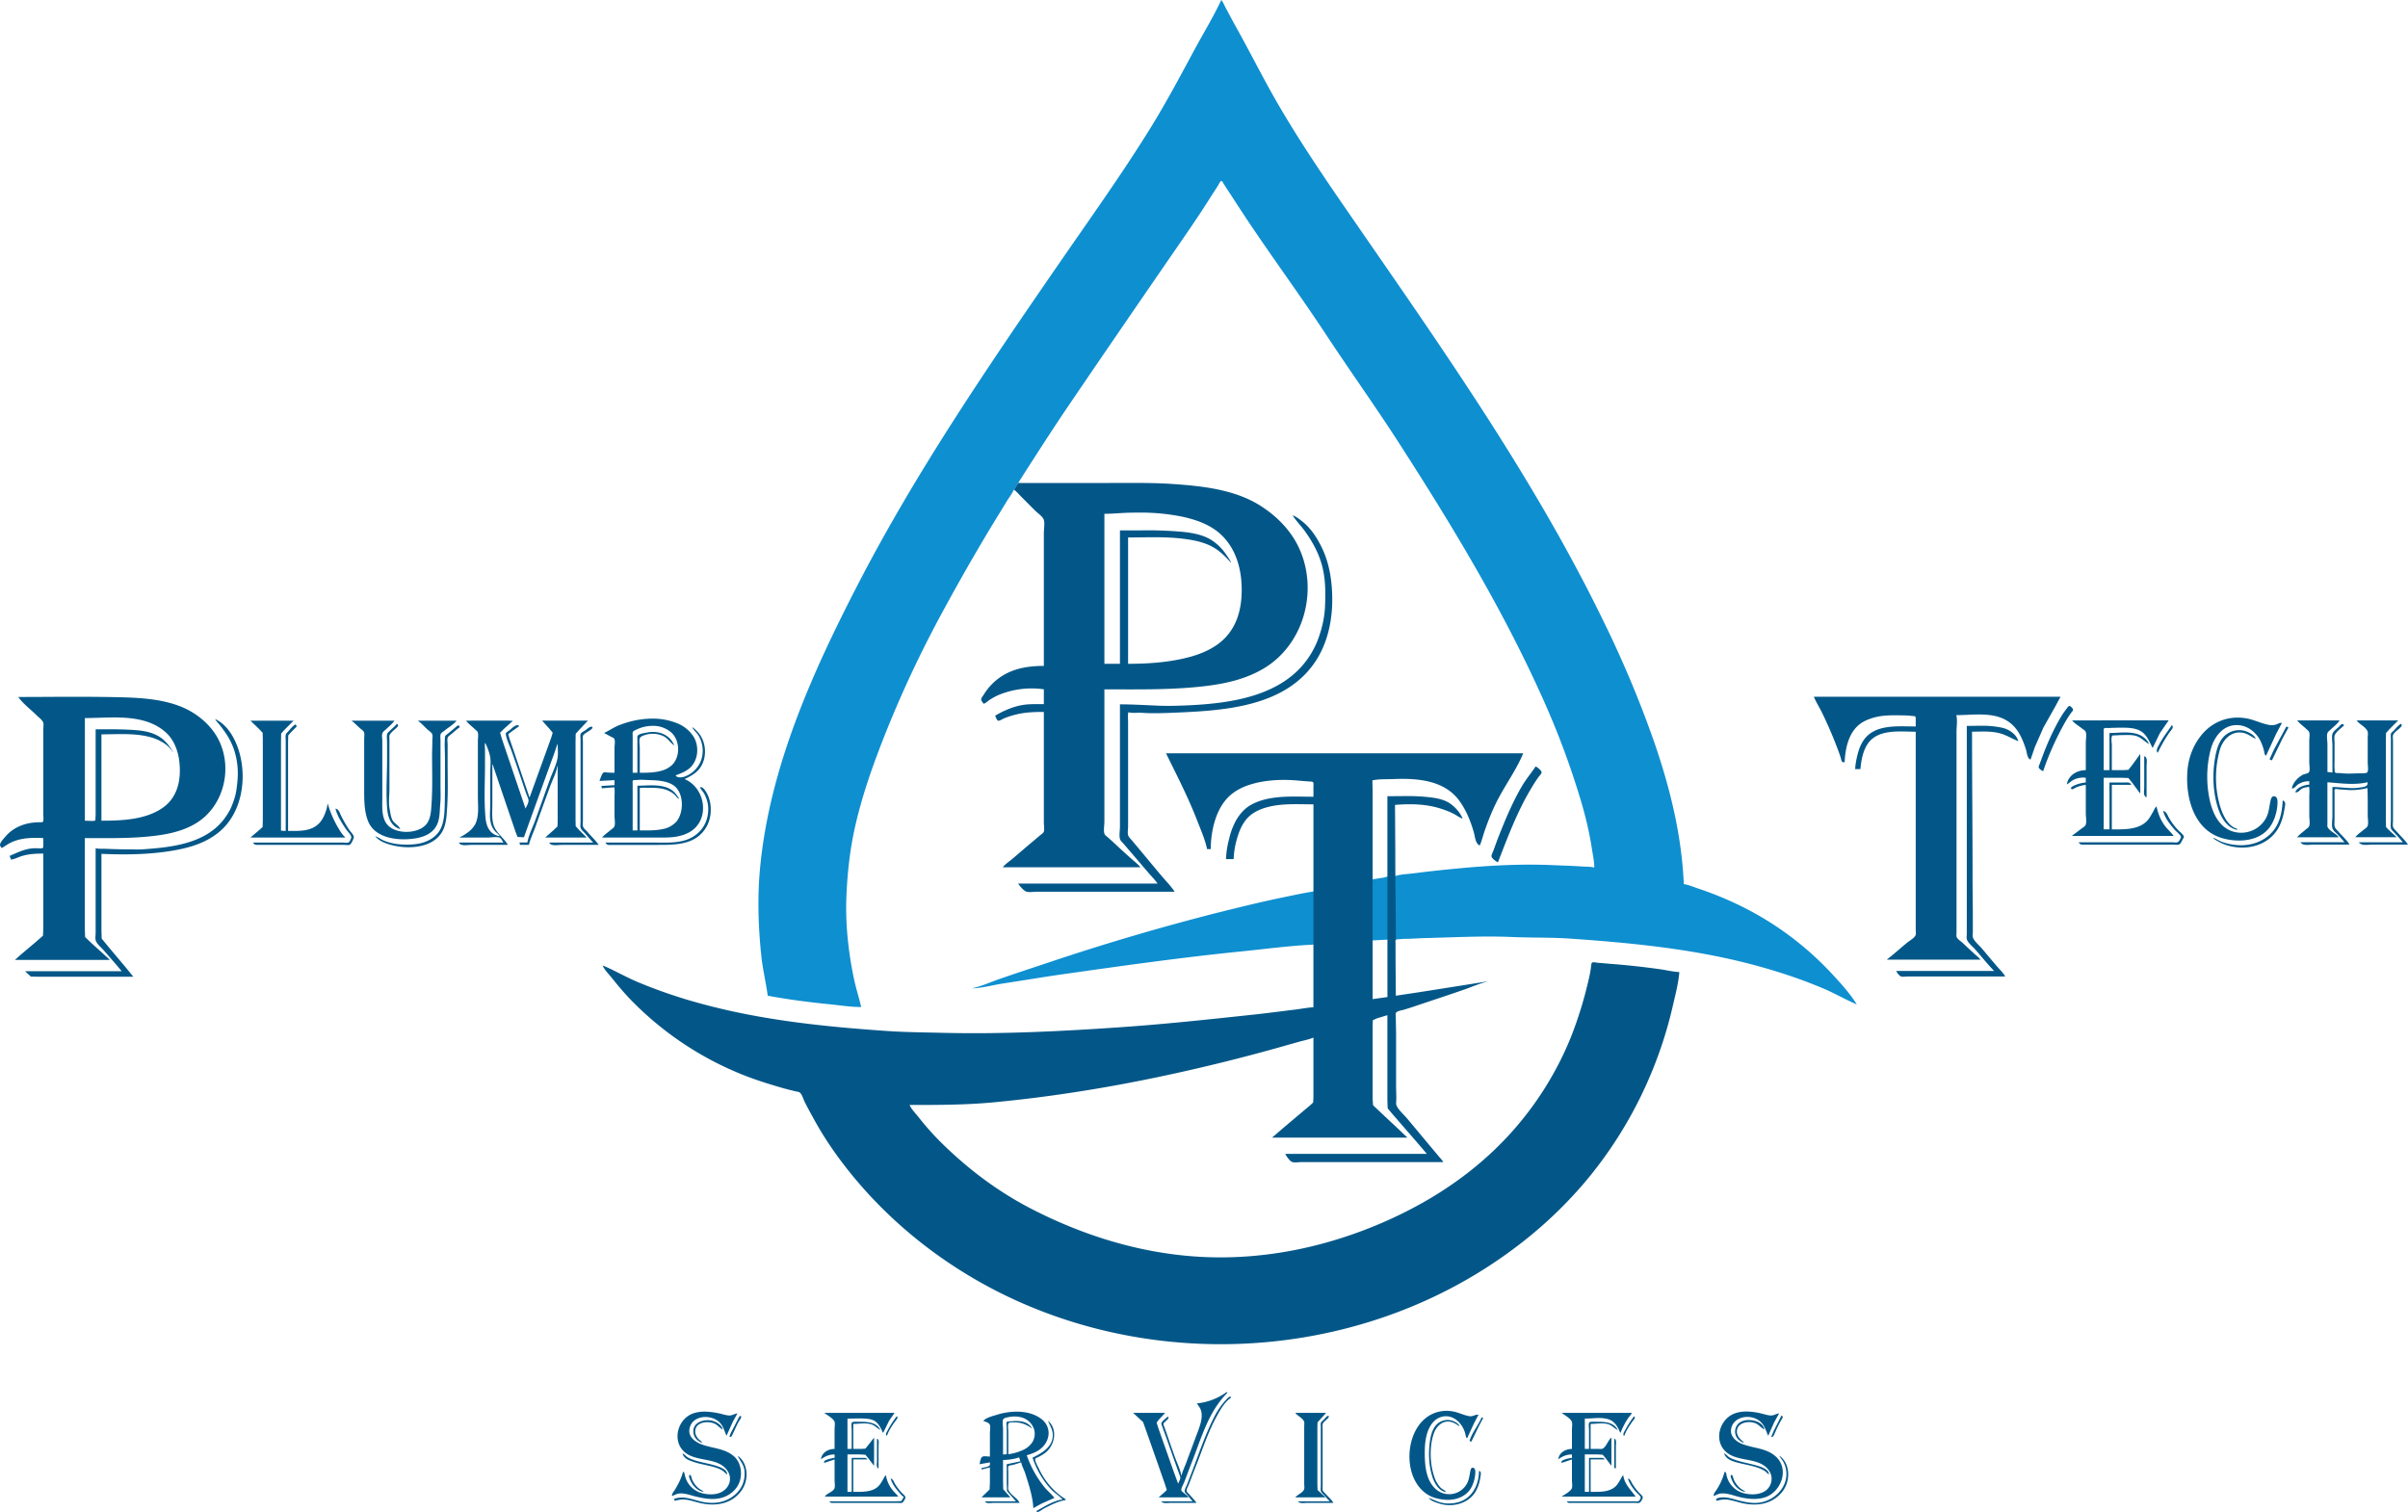 <svg xmlns="http://www.w3.org/2000/svg" viewBox="0 0 84.267 52.917" height="200" width="318.489"><path d="M42.738 0c-.271.582-.613 1.14-.918 1.704-.506.937-1.003 1.877-1.564 2.782-1.004 1.623-2.119 3.174-3.201 4.745-2.506 3.635-5.013 7.31-7.041 11.238-1.596 3.093-3.08 6.393-3.414 9.894-.099 1.041-.065 2.094.046 3.132.05.456.161.902.22 1.355.706.131 1.423.225 2.137.296.374.037.757.1 1.133.1-.078-.34-.187-.671-.258-1.014-.195-.944-.3-1.927-.257-2.892.033-.754.111-1.508.268-2.248.255-1.198.673-2.365 1.127-3.5a39.633 39.633 0 011.942-4.128 75.61 75.61 0 011.669-2.93c.196-.326.4-.649.596-.976.082-.136.413-.654.256-.423l.157-.23c-.157.23.403-.642.601-.95.4-.62.804-1.24 1.22-1.851 1.18-1.736 2.367-3.467 3.558-5.196.437-.633.878-1.266 1.29-1.916.105-.166.213-.331.32-.497.021-.035.072-.153.114-.16.03-.005.052.048.064.067.049.078.097.155.147.23.218.332.432.666.651.996.918 1.38 1.904 2.715 2.815 4.1.832 1.263 1.714 2.494 2.534 3.767 1.841 2.858 3.603 5.767 5.002 8.871a28.679 28.679 0 011.392 3.731c.152.52.277 1.05.36 1.585.034.222.086.456.088.681-.143-.034-.305-.027-.451-.037-.332-.023-.663-.031-.995-.046-1.115-.049-2.245.011-3.354.119a40.02 40.02 0 00-1.492.164c-.214.03-.457.03-.663.095-.424.06 0 0-.295.025l-.129.034-.378.06-2.072.425s-.202.032-.295.05c-.225.041-.449.09-.673.136-.783.159-1.555.349-2.33.542a81.887 81.887 0 00-6.043 1.782c-.548.182-1.096.362-1.64.551-.305.106-.617.247-.93.32v.009c.335-.015.68-.112 1.013-.164.733-.113 1.466-.236 2.201-.34 2.054-.291 4.109-.581 6.173-.788.822-.082 1.65-.197 2.476-.235v-.003l2.12-.147.516-.028.3-.003s.231-.024.29-.024c.251 0 .504-.022.755-.028 1.002-.025 2.01-.08 3.013-.037.672.03 1.345.01 2.017.056 2.192.15 4.382.364 6.513.94.815.221 1.618.487 2.395.818.388.165.755.382 1.143.545-.246-.399-.585-.764-.902-1.106a10.913 10.913 0 00-3.456-2.48 11.678 11.678 0 00-1.17-.462c-.17-.056-.348-.136-.525-.162-.074-1.728-.49-3.402-1.056-5.03a38.261 38.261 0 00-1.724-4.109c-2.481-5.128-5.806-9.795-9.03-14.472-.996-1.445-1.98-2.904-2.816-4.45-.363-.671-.714-1.35-1.087-2.017-.107-.192-.207-.387-.312-.58-.05-.092-.092-.207-.16-.286z" fill="#0e8fd0"/><path d="M42.745 6.334zm-.022.008zm.055.017zm-.08.009zm-.053.088c-.008.016-.015.03-.021.039l-.16.248.16-.248c.006-.009.013-.023.021-.039zm2.9 3.985zm1.503 2.23c.372.547.748 1.092 1.119 1.64-.371-.548-.747-1.093-1.12-1.64zm2.588 3.898zm-13.984.302c-.045.071-.06.098-.016.033l.016-.033zm-.016.033l-.157.23c.06-.088.048-.065.005.004.094.068.172.164.253.245.166.166.33.333.498.498.079.078.252.198.29.305.044.127.004.333.004.469v4.652c-.685 0-1.313.134-1.814.635a2.156 2.156 0 00-.3.387c-.025.04-.083.107-.079.157.005.05.06.104.084.147.073-.02.14-.09.202-.132.116-.076.24-.143.369-.195a3.03 3.03 0 011.538-.18v.517c-.218.004-.446-.006-.663.02-.367.046-.724.198-1.04.385.016.04.06.176.11.178.056.002.142-.057.193-.08.124-.052.256-.094.387-.128.34-.09.666-.1 1.013-.1v3.888c0 .082.032.25-.01.32-.023.042-.082.077-.119.108-.086.073-.171.146-.258.218-.235.196-.467.397-.7.596-.112.096-.26.188-.35.306h4.818c-.096-.119-.23-.218-.344-.32a35.418 35.418 0 01-.586-.536 10.832 10.832 0 00-.221-.2c-.034-.03-.088-.064-.105-.106-.045-.11-.006-.312-.006-.432v-4.633c1.079 0 2.16.022 3.234-.082.807-.078 1.612-.22 2.321-.636 1.426-.836 1.942-2.733 1.26-4.22-.288-.626-.776-1.119-1.352-1.486-.894-.57-2.036-.692-3.068-.763-.737-.05-1.48-.036-2.22-.036zm-.172.268c-.073.117-.195.31-.24.386.074-.125.18-.252.24-.386zm14.848.478zm-10.459.291a7.31 7.31 0 011.504.14c.445.095.902.246 1.262.535.564.454.798 1.15.83 1.853.034.8-.149 1.578-.83 2.077-.36.262-.795.412-1.226.507-.629.139-1.273.18-1.916.18v-4.422c.637 0 1.284-.034 1.916.044.354.043.715.11 1.032.282.267.144.46.348.663.568-.048-.116-.126-.221-.198-.323a1.769 1.769 0 00-.539-.507c-.286-.164-.624-.224-.948-.259a13.625 13.625 0 00-1.456-.053h-.755v4.67h-.544v-5.25c.286 0 .572-.03.857-.038.116-.002.232-.004.348-.004zm5.382.096c.122.195.294.366.429.553.27.375.494.784.608 1.235.118.465.117.934.096 1.41-.016.368-.1.739-.224 1.086a3.081 3.081 0 01-.338.673c-.925 1.387-2.756 1.628-4.284 1.695-.337.015-.684.023-1.022.008-.434-.018-.874-.045-1.308-.045v4.293c0 .125-.036.314.005.433.02.055.078.103.116.147l.253.295.623.728c.106.123.227.244.32.377h-4.882c.057.082.19.245.285.28.097.036.256.006.36.006h4.836c-.13-.196-.306-.373-.458-.553-.253-.299-.502-.602-.753-.903l-.278-.331c-.042-.051-.103-.106-.132-.166-.04-.082-.01-.241-.01-.332V25.278c0-.112-.017-.24.01-.35.141.042.313.01.46.02.427.029.863.008 1.29-.01 1.685-.074 3.735-.226 4.778-1.76.48-.708.639-1.59.602-2.432-.024-.555-.125-1.11-.376-1.612-.172-.346-.39-.675-.702-.911-.09-.068-.194-.153-.304-.186zm5.574.43zm.649 1.096zm.473.83zm.687 1.257zm.221.423zm.218.425zm.424.857zm.272.576zm3.473.29zm-3.274.145zm9.523.019c.08.195.2.38.292.57.187.387.359.779.511 1.18.045.119.091.238.13.36.016.048.026.13.061.169.02.02.058.014.084.014.02-.473.131-1.02.525-1.33.138-.107.303-.175.47-.225.356-.106.721-.089 1.087-.084.095 0 .19.01.285.02.03.003.083 0 .105.022.023.022.015.067.015.096v.249c-.63 0-1.475-.101-1.857.534-.08.133-.136.282-.174.433-.044.17-.08.35-.088.525h.184c.015-.18.044-.36.095-.534.036-.12.085-.236.154-.341.36-.542 1.129-.433 1.686-.433v6.927c0 .058.015.14-.005.194-.036.094-.212.195-.29.258-.239.193-.464.405-.71.59v.009h3.271c-.051-.072-.13-.128-.195-.188-.14-.13-.283-.26-.422-.392-.062-.06-.185-.132-.216-.213-.017-.047-.005-.116-.005-.165v-7.02c0-.176.04-.412-.01-.58.665 0 1.467-.16 1.993.366.223.223.347.528.443.822.035.107.044.329.163.368l.157-.451.296-.673.415-.737.182-.34zm-60.825.002c-.67 0-1.341.007-2.011.007.168.238.438.438.645.645.067.067.178.144.22.23.034.067.01.193.01.267v2.948c0 .078.018.182-.003.257-.012.045-.062.038-.098.038a2.2 2.2 0 00-.314.02c-.352.052-.683.21-.914.487-.052.062-.195.206-.184.294.004.037.037.072.057.102.129-.074.24-.16.378-.218.353-.147.706-.148 1.078-.132v.248c0 .029.008.073-.015.095-.026.025-.08.016-.114.016-.09 0-.186-.008-.276.003-.288.034-.514.152-.774.264l.055.129c.142-.025.282-.103.424-.14.23-.061.463-.072.7-.072v2.644l-.01.23-.257.225-.507.428-.22.195h3.325l-.23-.214L3.19 33l-.212-.204-.01-.285v-3.178c.738 0 1.478.017 2.211-.054.582-.057 1.158-.153 1.668-.457.949-.566 1.29-1.837.849-2.833-.191-.432-.527-.78-.923-1.032-.742-.47-1.707-.532-2.56-.553a62.35 62.35 0 00-1.564-.016zm69.77.322c-.041 0-.08.07-.103.1-.089.112-.17.235-.24.359-.241.42-.437.864-.606 1.317l-.095.258c-.012.032-.038.076-.033.11.009.057.107.12.156.139.205-.608.477-1.203.795-1.76.052-.092.112-.18.172-.267.024-.034.073-.078.08-.12.008-.04-.086-.136-.126-.136zm-14.987.029zm-53.469.372c.65-.001 1.304.07 1.806.495.298.251.45.63.5 1.009.08.62-.025 1.263-.564 1.65-.6.429-1.448.46-2.156.46v-3.022c.6 0 1.247-.06 1.824.132.238.08.545.253.663.485h.01a1.382 1.382 0 00-.167-.258c-.363-.465-.9-.501-1.446-.525-.361-.016-.725-.01-1.087-.01V28.494l-.01.224-.091.016-.276-.01v-3.592c.315 0 .654-.02.994-.021zm74.344.005c-.458 0-.886.186-1.207.54a2.171 2.171 0 00-.408.673 2.36 2.36 0 00-.147.682c-.064.916.228 2.04 1.226 2.327.548.157 1.279.117 1.648-.374.165-.22.258-.52.277-.792.006-.087.02-.245-.073-.292-.068-.034-.13.015-.15.08-.065.228-.058.455-.175.672-.31.574-1.105.698-1.563.222-.196-.204-.307-.47-.38-.737a3.833 3.833 0 01-.002-1.852c.105-.42.39-.851.86-.884.393-.027.743.231.903.58.05.11.09.223.116.34.012.057.01.123.068.148l.348-.755.205-.387c-.074-.025-.14.034-.212.055a.553.553 0 01-.267.005c-.255-.051-.489-.172-.746-.22a1.743 1.743 0 00-.321-.03zm-55.507.037c-.393.004-.79.092-1.14.232-.18.071-.334.181-.507.263v.018c.082.038.16.084.24.126.03.017.081.03.1.062.044.068.01.248.01.328v.866c-.088 0-.178-.006-.267-.01-.034-.001-.084-.02-.115.001-.066.044-.114.221-.143.295l.525-.028v.175l-.46.028.018.082.433-.036c.026.11.01.237.01.35v.663c0 .096.035.283-.01.368-.024.044-.082.079-.12.111-.098.085-.222.166-.304.267h1.815c.414 0 .828.028 1.207-.168.77-.399.624-1.56-.138-1.877.22-.104.427-.213.564-.424.239-.366.193-.92-.113-1.234-.055-.056-.112-.124-.184-.157.05.106.163.19.225.295.162.273.191.618.067.912a.95.95 0 01-.56.522c-.086.03-.255.052-.312-.043.215-.083.435-.162.583-.35.22-.28.23-.712.042-1.013a1.23 1.23 0 00-.58-.466 2.285 2.285 0 00-.886-.158zm-15.271.016c.033.07.1.132.149.193.092.116.18.235.26.36.219.34.334.704.372 1.105.026.27.002.543-.037.81-.029.204-.093.401-.172.59-.058.14-.139.273-.228.396-.654.91-1.872 1.035-2.896 1.105-.158.01-.32 0-.48 0-.249 0-.497-.006-.745-.017-.134-.006-.274.005-.406-.02v2.958c0 .082-.024.21.009.286.051.119.192.233.277.331.209.242.425.48.626.728H.888v.01l.193.178.295.005H4.665l-.268-.331-.582-.691-.257-.313-.008-.268v-2.698c.855.036 1.725.027 2.57-.126.581-.105 1.142-.282 1.594-.679.778-.682.942-1.914.626-2.862-.14-.418-.396-.857-.81-1.05zm64.982.046c.088.108.232.19.34.278.04.032.105.064.13.11.047.088.01.286.01.386v.967c-.305 0-.609.176-.664.497.07-.032.127-.094.193-.134a.737.737 0 01.47-.096v.166c-.14.01-.287.05-.414.11-.035.015-.157.077-.08.122.034.02.103-.035.135-.05.114-.054.235-.084.36-.1v1.005c0 .107.038.31-.01.405-.026.05-.094.086-.138.119-.11.083-.22.169-.332.25v.009h3.556c-.088-.125-.212-.227-.305-.35-.15-.2-.246-.438-.294-.682-.055.032-.086.12-.117.175-.07.123-.139.258-.243.357-.31.292-.809.27-1.206.27V27.47h.682c-.046-.096-.13-.083-.221-.083h-.544v1.64h-.202v-1.806h.617l.247.01.127.156.28.377h.009v-1.363h-.01l-.281.387-.125.156-.174.01h-.405v-.866c0-.079-.034-.263.01-.329.017-.026.055-.021.082-.021.08 0 .16-.01.24-.01.175 0 .386-.022.552.042.158.06.272.19.415.272-.053-.16-.233-.293-.387-.344-.321-.106-.665-.043-.995-.043v1.299h-.202v-1.336c0-.033-.01-.087.009-.116.024-.035.093-.022.129-.022.117 0 .233-.01.35-.01.293 0 .683-.024.91.196.152.145.22.334.315.514l.251-.516.31-.451zm7.876 0c.086.11.213.197.314.294.032.032.08.06.1.102.04.076.01.228.01.313v.765c0 .081.035.269-.01.338-.03.048-.167.064-.22.093-.164.09-.349.278-.378.471.074.026.145-.086.203-.127a.706.706 0 01.405-.121v.12c-.157.006-.44.096-.488.267.095.024.152-.08.23-.125.081-.047.164-.044.249-.069.026.11.01.238.01.35v.673c0 .097.035.282-.01.368-.024.045-.082.079-.12.112-.096.085-.214.166-.295.266h1.456c-.097-.134-.311-.204-.387-.35-.02-.039-.01-.097-.01-.138v-1.437c.454.035.952.107 1.401 0 .037.162-.159.167-.276.186-.316.051-.633-.02-.95-.02v1.022c0 .125-.038.327.009.442.027.068.107.133.158.184.089.092.174.19.258.286h-1.539c.07.135.304.083.433.083h1.28c-.093-.162-.255-.3-.377-.442-.043-.05-.108-.105-.134-.166-.03-.068-.013-.185-.013-.258v-.949c0-.031-.014-.105.018-.125.03-.017.088-.001.12.003.091.01.184.01.276.02.24.022.505-.004.737-.064.014.322.01.645.01.968 0 .097.036.29-.012.376-.024.044-.08.076-.118.108-.098.083-.227.167-.304.27h1.447l-.277-.257-.096-.101-.005-.258v-2.81l.005-.221.115-.13.313-.312H82.47c.097.137.301.218.376.368.033.065.011.178.011.249v.857c0 .085.033.264-.012.338-.029.049-.203.039-.255.04-.223.002-.45.023-.672-.006-.049-.006-.17.01-.205-.028-.02-.022-.009-.076-.013-.105-.013-.111-.003-.229-.003-.34v-.6c0-.078-.02-.193.012-.267.055-.121.225-.237.32-.331v-.01c-.02-.018-.044-.045-.074-.035-.036.013-.067.056-.093.082-.067.068-.2.157-.234.248-.04.111-.005.296-.005.415v.949l-.175-.019v-.976c0-.108-.039-.305.008-.403.02-.04.07-.073.102-.104.099-.095.246-.204.314-.322zm-71.624.009l.295.284.132.14.006.23v2.81l-.006.256-.114.105-.313.265h3.316v-.01c-.1-.086-.173-.208-.24-.321a3.597 3.597 0 01-.368-.848h-.009a1.282 1.282 0 01-.077.304 1.144 1.144 0 01-.13.267c-.275.407-.744.378-1.175.378v-3.105l.006-.24.096-.11.202-.202-.037-.074c-.098.046-.19.167-.261.248-.028.031-.068.062-.083.102-.02.057-.006.142-.006.203v3.178l-.165-.01v-3.085l.005-.314.124-.138.313-.313zm3.547 0v.01c.106.074.196.176.294.261.041.036.114.082.133.134.025.066.006.17.006.24v1.759c0 .365-.002.75.13 1.097.24.633 1.086.713 1.666.618.257-.043.515-.136.677-.351.189-.253.162-.563.19-.857.02-.21.008-.425.008-.636v-1.574c0-.069-.014-.156.003-.222.015-.057.102-.1.145-.136.13-.108.31-.209.414-.343h-1.345v.01c.124.086.227.21.34.31.047.04.128.094.152.151.024.06.006.157.006.22 0 .175-.01.35-.01.525 0 .554.02 1.115-.017 1.667-.017.247-.021.56-.196.756-.31.346-1.131.348-1.395-.056-.168-.256-.133-.62-.133-.912v-1.952c0-.081-.027-.22.009-.294.024-.05.09-.094.13-.132.096-.09.21-.185.285-.293h-1.492zm3.998 0c.08.11.207.198.304.295.032.032.09.067.105.111.03.084.005.215.005.303v1.944c0 .31.052.692-.096.977a.93.93 0 01-.29.305 1.25 1.25 0 01-.25.146v.01h.986c.114 0 .309-.039.413.005.056.023.095.122.13.17H16.06c.053.136.3.082.424.082h1.29c-.138-.237-.399-.411-.492-.672-.082-.233-.052-.522-.052-.765v-1.382h.01l.186.553.476 1.4.145.424.065.165.223.01.295-.82.563-1.557.217-.599.095-.285h.01c0 .154.022.327-.003.479-.042.248-.178.51-.264.746-.178.487-.348.978-.526 1.465-.088.24-.224.504-.267.755h-.276l.018.083h.313c.051-.22.157-.433.232-.645.168-.474.342-.946.515-1.418.081-.222.213-.467.248-.7h.01v1.925l-.006.192-.123.117-.304.271h1.446l-.268-.269-.114-.127-.005-.221V25.94l.005-.257.133-.148.295-.313H18.97l.258.286.114.138-.05.166-.153.423-.433 1.198-.169.47h-.01l-.199-.59-.35-1.032-.15-.433-.041-.152.105-.084.277-.197c-.089-.114-.276.1-.36.16-.037.026-.116.063-.109.117.026.196.138.412.204.599.134.376.264.754.39 1.133.044.129.086.26.134.387.024.062.071.153.067.22-.004.084-.07.192-.105.268l-.647-1.907-.177-.525-.065-.221.124-.127.322-.288-.156-.01h-.332zm-2.423.11c-.064.09-.162.162-.24.24-.033.034-.086.071-.098.12-.021.085-.003.197-.003.285v.618c0 .582-.047 1.189.01 1.768.03.283.153.569.45.654-.03-.106-.189-.192-.253-.285-.074-.108-.092-.297-.118-.424-.044-.214-.006-.472-.006-.69v-1.742c0-.047-.012-.114.01-.157.05-.1.18-.186.257-.267.043-.045.052-.088-.01-.12zm70.141 0c-.098.046-.188.165-.263.243-.03.03-.075.057-.09.098-.018.048-.006.116-.006.166v2.865c0 .089-.018.2.003.286.014.057.076.104.113.147.098.113.213.219.299.341h-1.539c.094.134.313.083.46.083h1.263c-.104-.157-.252-.294-.376-.436-.044-.05-.116-.11-.142-.172-.025-.065-.007-.162-.007-.23v-2.801c0-.06-.018-.156.009-.211.042-.085.163-.164.23-.231.051-.051.092-.08.046-.148zm-8.024.047c-.149.225-.314.43-.44.672-.045.089-.124.193-.066.286h.018c.119-.251.251-.48.409-.71.05-.072.166-.168.08-.248zm-18.323.009zm-41.642.002a.04.04 0 00-.006 0c-.039.009-.08.057-.11.081-.083.069-.165.138-.249.206-.038.031-.096.062-.1.116-.023.25-.001.513-.001.765 0 .546.004 1.094-.01 1.64-.006.256-.024.546-.131.783-.154.338-.511.513-.863.559a2.569 2.569 0 01-.58.01 1.916 1.916 0 01-.544-.126c-.108-.045-.205-.118-.313-.158.128.174.397.267.598.317.56.14 1.379.102 1.723-.437.162-.254.174-.564.194-.856.037-.535.018-1.076.018-1.613v-.626c0-.067-.023-.188.01-.247.025-.047.088-.084.128-.118.094-.078.185-.165.286-.234-.006-.024-.018-.064-.05-.062zm53.265.01c-.159.001-.318.006-.476.006v7.268c0 .064-.016.152.006.212.042.12.204.246.288.341.22.251.43.517.664.756h-3.427c.026.057.1.163.16.188.062.026.17.005.236.005h3.418c-.067-.13-.198-.248-.293-.36-.181-.21-.356-.425-.537-.635-.088-.102-.248-.233-.296-.359-.023-.06-.007-.149-.007-.212v-.451c0-.503-.01-1.007-.01-1.511 0-1.68-.018-3.36-.018-5.04.331 0 .641-.03.968.055.237.062.43.193.654.277-.07-.238-.314-.407-.544-.464a3.173 3.173 0 00-.786-.075zm-46.476.005a.958.958 0 01.667.234c.306.28.319.852.019 1.14a.906.906 0 01-.397.204c-.238.062-.483.063-.727.063v-.875c0-.09-.035-.27.01-.349.031-.055.135-.086.192-.104a.873.873 0 01.618.043c.162.076.243.232.387.327-.163-.392-.562-.528-.959-.45-.079.016-.275.04-.322.113-.018.027-.01.075-.01.107v1.188h-.165V25.73c0-.035-.01-.086.01-.117.023-.04.089-.06.128-.08a1.285 1.285 0 01.549-.127zm57.184.02l-.445.829-.145.322.083.037.371-.765.21-.387zm-59.316.008c-.065-.003-.171.099-.213.127-.047.03-.127.068-.157.116-.028.048-.009.146-.009.2v2.883c0 .068-.018.168.009.23.026.063.093.116.137.167.098.11.193.226.296.331H19.22c.058.139.302.083.433.083h1.299c-.116-.164-.27-.309-.4-.46-.046-.053-.121-.11-.146-.176-.024-.062-.007-.155-.007-.22V25.978c0-.066-.022-.18.01-.24.027-.051.108-.091.156-.125.034-.025.222-.124.155-.172a.045.045 0 00-.025-.008zm57.67.122a.743.743 0 00-.572.257c-.161.189-.23.45-.273.69-.105.58-.082 1.237.105 1.797.107.32.306.672.663.746v-.037c-.348-.1-.527-.543-.616-.857a3.593 3.593 0 01.01-1.907c.1-.34.372-.643.753-.606.199.02.328.135.498.22-.015-.1-.156-.181-.24-.224a.74.74 0 00-.328-.08zm-20.543.226zm-40.84.215c.065.148.145.337.171.497.029.172.003.37.003.544v1.105c0 .21-.032.45.018.654.026.11.075.211.15.295.052.059.127.105.164.175-.332-.049-.467-.324-.496-.626-.06-.62-.02-1.258-.02-1.88v-.525c0-.071-.018-.173.01-.24zm23.822.368c.38.775.773 1.534 1.085 2.34.127.327.28.67.352 1.013h.129c.002-.62.168-1.385.627-1.832.233-.227.536-.368.847-.454.509-.142 1.08-.16 1.603-.11.119.011.24.02.359.029.037.002.114-.002.142.025.029.029.015.104.015.14v.37c-.53 0-1.053-.037-1.576.067-.29.059-.595.167-.82.367a1.587 1.587 0 00-.307.385 2.418 2.418 0 00-.244.645 3.074 3.074 0 00-.112.719h.267a2.85 2.85 0 01.103-.664c.067-.247.155-.485.311-.69.196-.26.495-.397.802-.474.512-.128 1.053-.089 1.576-.089v4.91l2.072-.147v-5.242l-.009-.359c.225-.053.488-.036.719-.046.838-.037 1.814.03 2.342.783.23.326.382.705.491 1.087.041.145.05.392.207.452.07-.161.111-.34.169-.507.111-.322.237-.642.386-.949.291-.602.708-1.152.965-1.769zm5.11 6.697c-11.03 3.948-5.515 1.974 0 0zm29.122-6.595v1.087c0 .11-.048.312.083.35v-1.087c0-.112.048-.313-.083-.35zm-21.298.359c-.147.222-.319.424-.457.654-.339.565-.59 1.176-.833 1.787-.067.168-.125.338-.188.507-.02.055-.079.151-.063.212.017.064.163.172.223.193.34-.875.67-1.76 1.154-2.57.08-.135.163-.268.253-.396.033-.047.113-.119.12-.175.01-.063-.155-.197-.21-.212zm-31.304.466c.108 0 .217.01.323.013.291.007.702.036.91.267.264.292.252.881.007 1.18a.84.84 0 01-.465.262c-.264.06-.551.05-.82.05v-1.483c.096-.018.197-.009.295-.009.23 0 .497.003.709.104.085.04.162.087.23.154.044.043.085.119.148.129-.07-.106-.137-.211-.24-.29-.329-.25-.841-.17-1.225-.17v1.565h-.166v-1.62c0-.033-.012-.097.01-.124.023-.03.103-.015.137-.019.049-.006.098-.009.147-.009zm35.88.04zm-33.794.218a.076.076 0 00-.022.004c.027.081.1.145.142.22.082.15.136.319.144.489.025.576-.328 1.03-.884 1.166-.345.085-.717.06-1.07.06h-1.639c.042.11.15.082.249.082h1.612c.631 0 1.307-.011 1.667-.626.183-.312.203-.756.062-1.087-.034-.081-.15-.312-.26-.308zm24.713.313c-.227-.001-.454.004-.682.004v5.02c.295-.024-.123.056.3-.003l-.023-2.52v-.535l-.01-1.658c.544-.043 1.088-.036 1.613.135.153.05.308.108.45.183.096.05.202.134.305.16a1.29 1.29 0 00-.488-.557c-.233-.138-.52-.173-.783-.2a7.087 7.087 0 00-.682-.03zm30.649.151c-.013.305-.067.635-.22.903-.272.475-.817.699-1.346.662a1.959 1.959 0 01-.571-.117c-.101-.039-.194-.107-.295-.14.029.053.097.082.147.113.134.08.282.139.433.176.656.165 1.391-.044 1.721-.666.11-.208.163-.434.2-.664.017-.116.056-.218-.07-.267zm-68.143.286c.061.257.233.52.38.737.041.06.19.202.173.276-.01.044-.047.14-.086.166-.047.03-.154.01-.209.01H8.856c.044.093.123.082.212.082H12.053c.05 0 .154.02.196-.01.044-.03.142-.223.133-.275-.013-.075-.11-.167-.153-.23a4.464 4.464 0 01-.303-.526c-.049-.101-.066-.202-.187-.23zm63.96.083c.06.25.258.494.425.681.04.046.214.18.197.24-.013.044-.06.141-.1.165-.05.031-.16.01-.218.01h-3.261c.056.104.133.083.24.083h3.077c.055 0 .16.02.209-.01.058-.035.094-.145.129-.202.013-.021.034-.047.026-.074-.02-.072-.146-.166-.198-.22a2.275 2.275 0 01-.324-.434c-.057-.1-.08-.211-.202-.24zm-17.047.354zm-6.496 4.042zm.282.002zm-.848.003zm-.942.026c-.25.008-.501.016-.752.022.25-.006.501-.014.752-.022zm-.846.025l-.378.018.378-.018zm3.013-.044zm1.103.026zm-5.066.067l-.3.003v2.009l-.517.073v-2.054l-2.12.147v.003h-.003l.05-.003v2.193c-.214.01-.431.056-.644.081-.482.058-.964.124-1.447.175-1.558.167-3.116.336-4.68.443-2.06.142-4.13.245-6.2.195-.648-.016-1.296-.02-1.943-.064-2.175-.15-4.342-.37-6.458-.942a17.55 17.55 0 01-2.293-.78c-.41-.175-.798-.402-1.207-.573.058.15.21.299.31.424.242.303.493.6.768.875A11.314 11.314 0 0026 37.62c.46.184.933.33 1.41.467.133.038.27.07.405.104.053.013.138.017.18.054.076.068.118.227.163.318.11.221.231.437.35.654.346.627.762 1.229 1.209 1.787 1.537 1.922 3.546 3.458 5.78 4.484 5.604 2.573 12.457 1.941 17.423-1.744a14.984 14.984 0 002.553-2.38 14.56 14.56 0 001.961-3.022c.48-.991.854-2.04 1.1-3.114.09-.394.202-.802.234-1.206-.227-.01-.457-.07-.682-.1a28.07 28.07 0 00-1.603-.178c-.188-.013-.375-.033-.562-.046-.045-.003-.168-.035-.205-.007-.036.026-.038.15-.044.192-.023.17-.062.341-.102.507a13.89 13.89 0 01-.592 1.898 11.376 11.376 0 01-3.064 4.308c-1.04.912-2.235 1.63-3.5 2.181-2.067.899-4.317 1.356-6.57 1.202-2.018-.138-3.964-.748-5.757-1.673-1.202-.621-2.27-1.433-3.224-2.389a9.75 9.75 0 01-.728-.829c-.1-.126-.241-.266-.304-.414.988 0 1.974 0 2.957-.094 2.45-.233 4.863-.657 7.26-1.222a62.7 62.7 0 002.726-.703c.237-.067.473-.135.71-.2.157-.043.329-.075.479-.14v2.092l-.01.181-.107.1-.27.226-.682.576-.378.326h4.735l-.35-.333-.608-.57-.243-.23-.015-.203V35.9l.006-.192.133-.062.377-.115v2.985l.01.276.146.175.248.286.64.737.338.396h-4.956c.034.075.155.248.233.28.088.037.251.006.347.006h4.947c-.03-.066-.088-.12-.134-.175l-.286-.341c-.286-.34-.568-.683-.855-1.023-.11-.13-.285-.278-.355-.433-.03-.063-.01-.17-.01-.24 0-.165-.009-.33-.009-.497v-1.768c0-.188-.009-.374-.009-.562 0-.05-.02-.16.015-.198.049-.053.202-.076.27-.096.202-.058.4-.128.6-.195.504-.168 1.008-.335 1.51-.51.26-.09.525-.21.792-.273v-.009l-.866.138-1.492.235-.829.125c0-.492-.01-.984-.01-1.474v-.36c0-.035-.012-.104.016-.132zm-3.076.188l-.061.004.06-.004zm-.156.01c-.02 0-.04.002-.06.004l.06-.004zm11.973.004zm-12.13.007l-.056.004.056-.004zm-.157.012l-.056.005.056-.005zm-.155.014l-.054.005.054-.005zm-.16.015l-.037.004.037-.004zm-.153.015l-.056.006.056-.006zm-.15.016l-.219.024.218-.024zm-.313.034l-.319.035.32-.035zm-.319.035zm-.309.034l-.309.032a94.264 94.264 0 00.31-.032zm-2.627.295zm-3.083.416l-.77.109.77-.11zm20.983-.699zm1.215.224zm.201.043zm.803.192zm2.743.211zm-1.632.11zm.45.15zm-26.36.001l-.825.131c.275-.044.55-.088.825-.13zm15.609.135l.006.003zm-16.71.04zm28.35.161zm-29.384.02zm8.618 14.156a2.11 2.11 0 01-1.041.396c.058.085.12.157.15.258.075.268-.063.59-.156.839-.121.325-.244.65-.363.976-.055.148-.13.298-.166.451h-.009c-.03-.204-.14-.423-.211-.617-.129-.351-.247-.707-.372-1.06-.015-.042-.055-.113-.03-.156.025-.04.198-.16.164-.208-.022-.03-.06.009-.076.024-.046.044-.162.127-.17.193-.004.044.027.098.041.139.037.108.077.215.116.322.116.322.227.645.342.967l.12.332c.014.044.047.1.043.147-.005.068-.053.14-.077.203l-.182-.497-.357-1.014-.159-.451-.054-.175.075-.102.225-.24h-1.124l.35.323.19.535.395 1.124.18.515.065.202-.083.082-.203.177h1.05c-.05-.065-.123-.115-.184-.168-.023-.02-.068-.048-.072-.082-.01-.075.07-.205.098-.275.085-.217.164-.437.25-.654.344-.864.587-1.803 1.262-2.478v-.01zm.138.148c-.08.027-.138.105-.193.165-.145.16-.273.352-.371.544-.301.587-.514 1.217-.748 1.833-.066.172-.13.344-.197.516-.03.077-.09.175-.096.258-.003.043.042.08.068.11l.21.25h-1.096c.062.09.223.054.322.054h.912c-.072-.104-.167-.198-.25-.294-.03-.034-.09-.08-.097-.125-.01-.062.06-.177.082-.235.078-.202.153-.406.234-.608.231-.58.42-1.18.717-1.731.13-.24.284-.522.512-.682zm7.544.508c-.314.004-.61.13-.837.367-.616.644-.62 2.012.156 2.542.188.129.403.18.626.201.402.039.822-.122.98-.514a1.2 1.2 0 00.098-.442c0-.056-.003-.136-.065-.159-.05-.019-.087.022-.098.067-.039.156-.043.312-.117.46a.708.708 0 01-1.102.22c-.35-.315-.387-.84-.387-1.279 0-.207.015-.416.067-.617.079-.305.267-.61.606-.652.304-.037.552.173.68.43a.991.991 0 01.078.23c.01.043.007.087.053.102l.238-.516.158-.304c-.1-.018-.2.07-.314.052-.19-.03-.364-.124-.552-.162a1.266 1.266 0 00-.268-.026zm10.509.024c-.141 0-.281.02-.412.068-.53.199-.748.953-.295 1.35.42.369 1.172.163 1.504.657a.51.51 0 01-.205.743c-.207.104-.482.098-.7.036a.829.829 0 01-.59-.641c-.011-.048-.007-.092-.064-.102a2.198 2.198 0 01-.263.6c-.038.063-.14.173-.115.248.083-.036.157-.081.249-.09.225-.023.465.084.682.132.282.063.586.093.866 0 .562-.19.854-.982.378-1.42-.339-.314-.814-.288-1.217-.46-.186-.08-.377-.25-.356-.474.043-.452.613-.567.946-.353.218.14.253.327.35.546h.01l.204-.46.173-.314c-.104.01-.184.08-.295.073-.128-.008-.253-.055-.378-.082a2.249 2.249 0 00-.472-.057zm-36.45.003c-.146 0-.292.02-.433.073-.516.198-.719.944-.285 1.334.418.377 1.179.168 1.513.665.186.278.057.618-.233.754-.2.094-.464.084-.672.025a.827.827 0 01-.591-.641c-.01-.047-.008-.092-.063-.102-.05.214-.16.42-.269.608-.036.064-.137.166-.11.24.083-.035.158-.081.25-.09.178-.018.364.053.534.096.306.076.638.142.949.054a.96.96 0 00.546-.392c.2-.31.175-.79-.103-1.047-.342-.315-.816-.28-1.217-.46-.186-.084-.378-.246-.357-.473.046-.476.64-.562.974-.334.2.136.232.322.323.527h.009l.214-.479.163-.295c-.103.01-.184.08-.294.073-.12-.008-.234-.05-.35-.074a2.588 2.588 0 00-.497-.062zm10.903.002a2.363 2.363 0 00-.696.113c-.126.04-.385.1-.46.215.061.015.186.057.22.114.041.067.01.232.01.31v.82c-.065 0-.218-.028-.272.01-.052.036-.08.197-.087.257l.359-.064c0 .03.009.08-.01.106-.034.052-.223.076-.285.096l.01.047.285-.074v.543l-.01.23-.285.277h1.013l-.252-.286-.006-.313v-.71c.176-.003.398-.03.562-.091l.046.138-.479.101v.654l.01.286.313.36h-1.087c.045.092.214.054.304.054h.912c-.081-.173-.304-.268-.387-.442-.026-.054-.01-.143-.01-.202v-.452c0-.047-.02-.161.015-.197.026-.025.09-.024.124-.032.108-.025.208-.063.313-.093.023.128.098.253.138.377.122.385.268.82.286 1.226l.285-.159.452-.2c-.094-.133-.238-.24-.341-.369a3.693 3.693 0 01-.626-1.124c.152-.043.3-.097.433-.187.39-.266.466-.8.064-1.094-.242-.178-.55-.247-.861-.245zm-6.711.043v.01c.096.07.28.173.339.277.038.068.01.208.01.284v.691c-.22 0-.443.123-.478.36.159-.106.285-.167.479-.167v.12a1.167 1.167 0 00-.286.071c-.052.02-.1.044-.074.104l.36-.12v.728c0 .08.027.223-.01.295-.064.124-.26.158-.331.276h2.57c-.056-.08-.134-.144-.195-.22a1.123 1.123 0 01-.238-.526c-.044.029-.069.093-.095.138-.052.092-.104.185-.181.257-.218.205-.588.186-.866.186V51.08h.497c-.046-.063-.103-.055-.175-.055h-.377v1.189h-.148v-1.309h.442l.184.01.1.12.195.257h.01v-.976l-.215.276-.09.11-.128.01h-.295v-.875c.209 0 .452-.05.654.023.11.04.19.137.295.189-.139-.278-.459-.286-.728-.286-.05 0-.235-.016-.267.024-.035.045-.01.188-.01.243v.682h-.147v-1.06c.207 0 .41-.015.617 0 .123.008.257.024.36.1.124.092.203.248.258.389h.018l.209-.424.187-.267zm16.471 0c.077.105.262.18.308.304.017.047.005.116.005.166v2.017c0 .057.016.14-.005.193-.045.113-.231.182-.308.277h1.06l-.28-.259-.006-.192v-2.009l.005-.165.299-.332zm9.332 0v.01c.098.068.286.176.34.285.036.07.01.207.01.285v.682c-.22 0-.444.123-.48.36.16-.106.285-.167.48-.167v.12c-.097.012-.196.03-.286.07-.05.024-.1.044-.073.105l.359-.12v.728c0 .08.028.224-.01.295-.052.1-.245.208-.34.267v.01h2.58c-.174-.247-.39-.426-.434-.747-.044.03-.068.093-.094.138-.053.092-.104.184-.182.257-.22.205-.586.186-.866.186V51.08h.497c-.046-.063-.103-.055-.175-.055h-.377v1.189h-.148v-1.309h.443l.182.01.102.12.195.257h.009v-.976c-.123.095-.17.312-.306.386-.034.02-.089.01-.127.01h-.295v-.875c.201 0 .44-.05.636.017.119.042.2.145.313.195-.139-.278-.458-.286-.728-.286-.05 0-.235-.016-.267.024-.035.045-.01.188-.01.243v.682h-.147v-1.06c.284 0 .683-.081.94.075.146.09.235.26.295.414h.018c.067-.172.15-.333.251-.488.044-.07.111-.129.145-.203zm7.683.092l-.27.534-.09.212c.08.017.104-.078.13-.138.067-.15.137-.3.218-.442.034-.06.097-.127.012-.166zm-15.862.012c-.045-.003-.126.104-.149.126-.032.032-.087.07-.105.112-.016.041-.005.103-.005.146v2.073c0 .055-.014.132.005.184.017.045.066.085.098.12.07.077.137.157.21.23h-1.115c.066.091.23.055.332.055h.912c-.07-.119-.19-.218-.28-.322-.03-.034-.079-.069-.093-.112-.017-.05-.005-.12-.005-.174V50.004c0-.053-.013-.126.006-.175.017-.048.07-.086.105-.12.021-.022.143-.115.096-.15a.023.023 0 00-.012-.004zm-20.566.003c-.04-.004-.095.123-.105.142l-.056.11c-.032.065-.067.129-.1.194-.044.087-.108.188-.123.285.072.021.091-.056.117-.11.07-.145.132-.294.21-.433.02-.034.097-.132.077-.171-.006-.011-.013-.016-.02-.017zm5.466.013a3.313 3.313 0 00-.316.488c-.027.055-.102.153-.025.193.062-.182.177-.35.288-.506.032-.045.128-.134.053-.175zm25.803 0a3.269 3.269 0 00-.31.479c-.033.063-.088.133-.05.202h.02c.061-.182.177-.35.287-.506.032-.045.127-.134.053-.175zm-21.684.006c.097 0 .195.013.284.043.35.117.542.51.351.844a.75.75 0 01-.35.292c-.155.071-.33.12-.498.141v-.792c0-.066-.03-.237.01-.29.032-.042.162-.032.21-.032.246 0 .42.08.618.22-.188-.324-.591-.28-.903-.239l.01.369v.764l-.13.01v-.903c0-.078-.035-.271.01-.335.03-.042.12-.056.166-.067.07-.016.146-.024.222-.025zm16.35.03c-.118.284-.338.531-.424.83l.065.018.26-.534.154-.295zm-1.19.093a.54.54 0 00-.416.193c-.124.15-.175.354-.202.544-.058.406-.042.84.079 1.234.07.229.224.514.486.553-.037-.066-.14-.102-.194-.157a1.007 1.007 0 01-.221-.387c-.154-.452-.173-1.047-.018-1.501.093-.273.33-.495.635-.404.1.03.18.091.267.146-.016-.077-.11-.13-.175-.164a.527.527 0 00-.24-.057zm10.56.002a.595.595 0 00-.323.075.394.394 0 00-.073.595.592.592 0 00.202.13c-.016-.051-.066-.076-.101-.112a.443.443 0 01-.136-.22c-.063-.376.4-.465.66-.348.113.051.188.16.295.21-.04-.218-.29-.325-.524-.33zm-36.443.005c-.293-.005-.592.164-.495.509.017.06.048.11.09.156a.573.573 0 00.201.13c-.015-.05-.065-.076-.101-.112a.438.438 0 01-.135-.22c-.068-.39.419-.462.678-.338.105.05.176.152.277.2-.022-.118-.139-.21-.24-.26a.651.651 0 00-.275-.065zm11.9.02c.06.163.155.289.165.47.022.434-.372.66-.708.82.13.399.36.799.646 1.105.122.131.292.227.404.36-.332.044-.633.252-.92.405.044.088.188-.044.248-.076.238-.126.522-.274.792-.31-.032-.054-.106-.088-.156-.125a2.651 2.651 0 01-.242-.203 2.604 2.604 0 01-.553-.778c-.044-.093-.116-.21-.127-.313-.005-.046.06-.06.092-.077a1.34 1.34 0 00.295-.183c.306-.268.403-.801.065-1.095zm-5.987.627v.783c0 .077-.035.23.055.258v-.783c0-.078.035-.23-.055-.258zm25.803 0v1.022l.055.019v-.783c0-.078.035-.23-.055-.258zm-32.61.516c.056.197.257.253.432.31.294.095.622.12.903.253.091.043.15.116.23.174.008-.149-.19-.235-.304-.276-.293-.107-.61-.138-.903-.244a.771.771 0 01-.193-.093c-.058-.042-.097-.1-.166-.124zm36.452 0c.07.214.3.276.497.328.288.075.622.116.884.26.072.038.121.1.185.149.016-.142-.187-.235-.295-.272-.304-.106-.63-.144-.93-.256a.662.662 0 01-.185-.092c-.052-.042-.09-.096-.156-.117zm-34.518.082c.084.19.22.313.238.535a.991.991 0 01-.065.46.97.97 0 01-.238.34c-.326.305-.764.367-1.188.274-.325-.072-.647-.225-.977-.098l.028.065c.108-.025.2-.05.313-.046.226.01.443.103.663.143.269.049.551.047.811-.043.277-.095.522-.312.642-.58.154-.341.099-.826-.227-1.05zm36.452 0c.032.073.094.133.134.203a.896.896 0 01.114.433c0 .511-.435.922-.92 1-.257.041-.508-.01-.756-.073-.19-.049-.399-.125-.599-.105-.07.006-.221.019-.175.118.108-.025.202-.05.314-.046.225.01.442.103.663.143.27.05.559.05.82-.047.246-.09.469-.27.596-.502.193-.35.163-.882-.19-1.124zm-10.51.526c-.001.467-.22.936-.692 1.089-.143.046-.292.06-.442.053-.24-.011-.41-.115-.626-.194.063.105.258.161.368.197.465.151 1.046 0 1.287-.445.085-.158.133-.33.157-.507.01-.078.037-.162-.053-.193zm-27.617.143c-.002 0-.006 0-.009.002-.053.023.025.188.042.223.08.172.254.349.453.369-.046-.051-.12-.079-.175-.123a.819.819 0 01-.236-.32c-.012-.028-.03-.153-.075-.151zm36.453 0c-.003 0-.006 0-.01.002-.054.024.027.187.043.223.076.171.257.351.453.369-.047-.047-.114-.074-.166-.115a.825.825 0 01-.246-.328c-.012-.028-.03-.153-.074-.151zm-29.426.124c.043.183.183.36.305.498.047.052.09.116.156.147l-.086.147-.163.01H29.03c.028.069.092.054.156.054h2.239c.043 0 .115.014.153-.009.038-.023.116-.149.106-.193-.011-.056-.096-.115-.133-.157a2.065 2.065 0 01-.229-.304c-.045-.076-.066-.164-.155-.193zm25.803 0c.042.175.175.357.296.488.036.04.164.137.147.194-.01.036-.04.098-.076.114-.045.018-.116.005-.164.005h-2.349c.043.068.102.055.175.055h2.229c.043 0 .116.014.153-.009.038-.023.116-.148.107-.193-.012-.055-.096-.116-.133-.157a2.106 2.106 0 01-.24-.322c-.042-.072-.06-.147-.145-.175z" fill="#035788"/></svg>